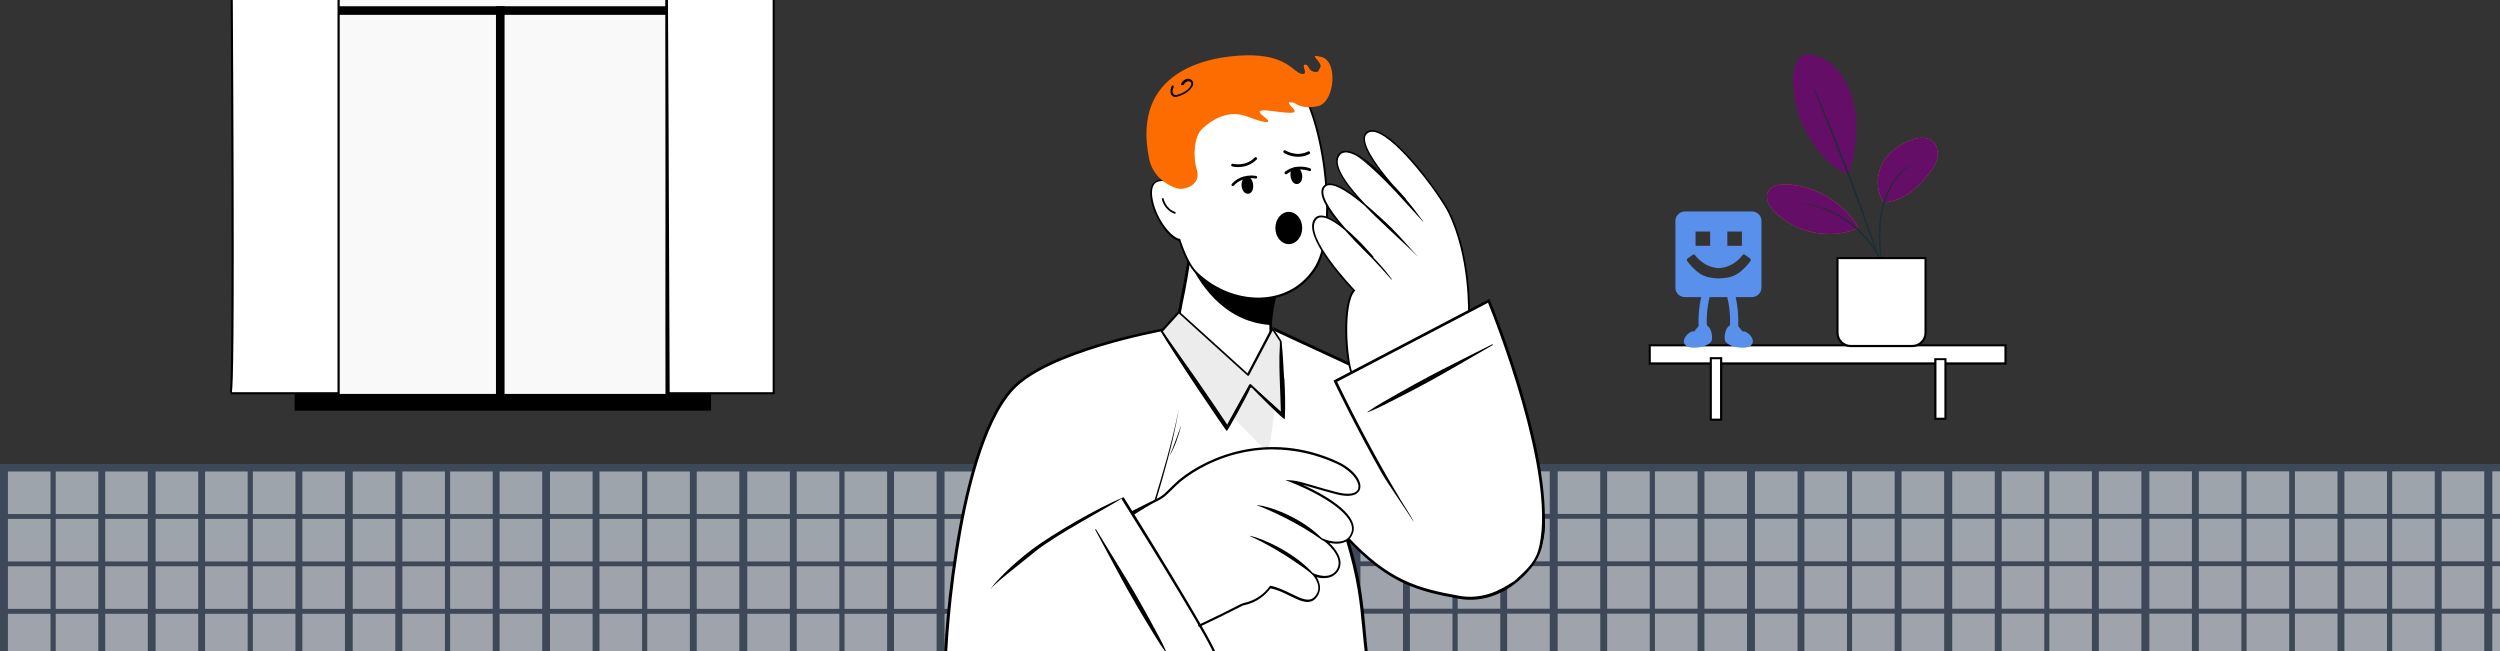 <svg xmlns="http://www.w3.org/2000/svg" xmlns:xlink="http://www.w3.org/1999/xlink" id="Capa_1" viewBox="0 0 1920 500"><rect x="0" y="0" width="1920" height="500" fill="#333333" stroke="none"/><defs><style> .st0 { fill: #ff9581; } .st1 { fill: #640e68; } .st2 { fill: #fff; } .st3 { fill: #fd6c00; } .st4 { fill: #1a2e35; } .st5 { fill: none; } .st6 { fill: #f9f9f9; } .st7 { fill-opacity: 0; } .st8 { fill: #e6505b; } .st9 { fill: url(#Degradado_sin_nombre); } .st10 { fill: #ececec; } .st11 { fill: #5890eb; } .st12 { opacity: .5; } </style><linearGradient id="Degradado_sin_nombre" data-name="Degradado sin nombre" x1="952.2" y1="-674" x2="952.2" y2="964.6" gradientTransform="translate(0 502) scale(1 -1)" gradientUnits="userSpaceOnUse"><stop offset=".3" stop-color="#b3cbf6"></stop><stop offset=".3" stop-color="#b2caf5"></stop><stop offset=".3" stop-color="#a0bff3" stop-opacity=".8"></stop><stop offset=".3" stop-color="#90b6f1" stop-opacity=".6"></stop><stop offset=".4" stop-color="#82adef" stop-opacity=".5"></stop><stop offset=".4" stop-color="#76a6ee" stop-opacity=".4"></stop><stop offset=".4" stop-color="#6b9fec" stop-opacity=".2"></stop><stop offset=".5" stop-color="#639aeb" stop-opacity=".2"></stop><stop offset=".5" stop-color="#5c96ea" stop-opacity="0"></stop><stop offset=".6" stop-color="#5894ea" stop-opacity="0"></stop><stop offset=".7" stop-color="#5592ea" stop-opacity="0"></stop><stop offset=".9" stop-color="#5592ea" stop-opacity="0"></stop></linearGradient></defs><rect class="st9" x="-15.6" y="-17.3" width="1935.6" height="533.7"></rect><rect class="st5" x="161.9" y="-18" width="1590.8" height="535"></rect><g><g class="st12"><rect class="st2" x="6.1" y="471.4" width="32.7" height="32.7"></rect><rect class="st2" x="6.1" y="434.9" width="32.7" height="32.7"></rect><rect class="st2" x="6.1" y="398.5" width="32.7" height="32.7"></rect><rect class="st2" x="6.1" y="362.1" width="32.7" height="32.7"></rect><rect class="st2" x="42.8" y="471.4" width="32.7" height="32.7"></rect><rect class="st2" x="42.8" y="434.9" width="32.7" height="32.7"></rect><rect class="st2" x="42.8" y="398.5" width="32.7" height="32.7"></rect><rect class="st2" x="42.8" y="362.1" width="32.7" height="32.7"></rect><rect class="st2" x="80.8" y="471.4" width="32.7" height="32.7"></rect><rect class="st2" x="80.8" y="434.9" width="32.7" height="32.7"></rect><rect class="st2" x="80.8" y="398.5" width="32.7" height="32.7"></rect><rect class="st2" x="80.8" y="362.1" width="32.7" height="32.7"></rect><rect class="st2" x="119.5" y="471.4" width="32.7" height="32.7"></rect><rect class="st2" x="119.5" y="434.9" width="32.7" height="32.7"></rect><rect class="st2" x="119.5" y="398.5" width="32.7" height="32.7"></rect><rect class="st2" x="119.5" y="362.1" width="32.7" height="32.7"></rect><rect class="st2" x="157.5" y="471.4" width="32.7" height="32.7"></rect><rect class="st2" x="157.5" y="434.9" width="32.7" height="32.7"></rect><rect class="st2" x="157.5" y="398.5" width="32.7" height="32.7"></rect><rect class="st2" x="157.5" y="362.1" width="32.7" height="32.7"></rect><rect class="st2" x="194.2" y="471.4" width="32.7" height="32.7"></rect><rect class="st2" x="194.2" y="434.9" width="32.7" height="32.7"></rect><rect class="st2" x="194.2" y="398.5" width="32.7" height="32.7"></rect><rect class="st2" x="194.2" y="362.1" width="32.7" height="32.7"></rect><rect class="st2" x="232.2" y="471.4" width="32.7" height="32.7"></rect><rect class="st2" x="232.2" y="434.9" width="32.7" height="32.7"></rect><rect class="st2" x="232.2" y="398.5" width="32.7" height="32.7"></rect><rect class="st2" x="232.2" y="362.1" width="32.7" height="32.7"></rect><rect class="st2" x="270.9" y="471.4" width="32.7" height="32.7"></rect><rect class="st2" x="270.9" y="434.9" width="32.7" height="32.7"></rect><rect class="st2" x="270.9" y="398.5" width="32.7" height="32.7"></rect><rect class="st2" x="270.9" y="362.1" width="32.7" height="32.7"></rect><rect class="st2" x="309" y="471.4" width="32.7" height="32.7"></rect><rect class="st2" x="309" y="434.9" width="32.7" height="32.7"></rect><rect class="st2" x="309" y="398.5" width="32.7" height="32.7"></rect><rect class="st2" x="309" y="362.1" width="32.7" height="32.7"></rect><rect class="st2" x="345.7" y="471.4" width="32.7" height="32.7"></rect><rect class="st2" x="345.7" y="434.9" width="32.7" height="32.7"></rect><rect class="st2" x="345.7" y="398.5" width="32.7" height="32.7"></rect><rect class="st2" x="345.7" y="362.1" width="32.7" height="32.7"></rect><rect class="st2" x="383.7" y="471.4" width="32.7" height="32.7"></rect><rect class="st2" x="383.7" y="434.9" width="32.7" height="32.7"></rect><rect class="st2" x="383.7" y="398.5" width="32.7" height="32.7"></rect><rect class="st2" x="383.7" y="362.1" width="32.7" height="32.7"></rect><rect class="st2" x="422.4" y="471.4" width="32.7" height="32.7"></rect><rect class="st2" x="422.4" y="434.9" width="32.7" height="32.7"></rect><rect class="st2" x="422.4" y="398.5" width="32.7" height="32.7"></rect><rect class="st2" x="422.4" y="362.1" width="32.7" height="32.7"></rect><rect class="st2" x="460.4" y="471.4" width="32.7" height="32.7"></rect><rect class="st2" x="460.4" y="434.9" width="32.7" height="32.7"></rect><rect class="st2" x="460.4" y="398.5" width="32.7" height="32.7"></rect><rect class="st2" x="460.4" y="362.1" width="32.7" height="32.7"></rect><rect class="st2" x="497.1" y="471.4" width="32.7" height="32.7"></rect><rect class="st2" x="497.1" y="434.9" width="32.7" height="32.7"></rect><rect class="st2" x="497.1" y="398.5" width="32.7" height="32.7"></rect><rect class="st2" x="497.1" y="362.1" width="32.7" height="32.7"></rect><rect class="st2" x="535.1" y="471.4" width="32.7" height="32.7"></rect><rect class="st2" x="535.1" y="434.9" width="32.7" height="32.7"></rect><rect class="st2" x="535.1" y="398.5" width="32.7" height="32.7"></rect><rect class="st2" x="535.1" y="362.1" width="32.7" height="32.7"></rect><rect class="st2" x="573.9" y="471.4" width="32.7" height="32.7"></rect><rect class="st2" x="573.9" y="434.9" width="32.7" height="32.7"></rect><rect class="st2" x="573.9" y="398.5" width="32.7" height="32.7"></rect><rect class="st2" x="573.9" y="362.1" width="32.7" height="32.7"></rect><rect class="st2" x="611.9" y="471.4" width="32.7" height="32.7"></rect><rect class="st2" x="611.9" y="434.9" width="32.7" height="32.7"></rect><rect class="st2" x="611.9" y="398.5" width="32.7" height="32.7"></rect><rect class="st2" x="611.9" y="362.1" width="32.7" height="32.7"></rect><rect class="st2" x="648.6" y="471.4" width="32.7" height="32.7"></rect><rect class="st2" x="648.6" y="434.9" width="32.7" height="32.7"></rect><rect class="st2" x="648.6" y="398.5" width="32.7" height="32.7"></rect><rect class="st2" x="648.6" y="362.1" width="32.7" height="32.7"></rect><rect class="st2" x="686.6" y="471.4" width="32.7" height="32.7"></rect><rect class="st2" x="686.6" y="434.9" width="32.7" height="32.7"></rect><rect class="st2" x="686.6" y="398.5" width="32.7" height="32.7"></rect><rect class="st2" x="686.6" y="362.1" width="32.7" height="32.7"></rect><rect class="st2" x="725.4" y="471.4" width="32.7" height="32.7"></rect><rect class="st2" x="725.4" y="434.9" width="32.7" height="32.7"></rect><rect class="st2" x="725.4" y="398.5" width="32.7" height="32.7"></rect><rect class="st2" x="725.4" y="362.1" width="32.7" height="32.7"></rect><rect class="st2" x="763.4" y="471.4" width="32.7" height="32.7"></rect><rect class="st2" x="763.4" y="434.9" width="32.7" height="32.7"></rect><rect class="st2" x="763.4" y="398.5" width="32.7" height="32.7"></rect><rect class="st2" x="763.4" y="362.1" width="32.7" height="32.7"></rect><rect class="st2" x="800.1" y="471.4" width="32.7" height="32.7"></rect><rect class="st2" x="800.1" y="434.9" width="32.7" height="32.7"></rect><rect class="st2" x="800.1" y="398.5" width="32.7" height="32.7"></rect><rect class="st2" x="800.1" y="362.1" width="32.7" height="32.7"></rect><rect class="st2" x="838.1" y="471.4" width="32.7" height="32.7"></rect><rect class="st2" x="838.1" y="434.9" width="32.7" height="32.7"></rect><rect class="st2" x="838.1" y="398.5" width="32.7" height="32.7"></rect><rect class="st2" x="838.1" y="362.1" width="32.7" height="32.7"></rect></g><g class="st12"><rect class="st2" x="1044.8" y="471.3" width="32.7" height="32.7"></rect><rect class="st2" x="1044.8" y="434.8" width="32.7" height="32.7"></rect><rect class="st2" x="1044.8" y="398.4" width="32.7" height="32.7"></rect><rect class="st2" x="1044.8" y="362" width="32.7" height="32.7"></rect><rect class="st2" x="1082.8" y="471.3" width="32.7" height="32.7"></rect><rect class="st2" x="1082.8" y="434.8" width="32.7" height="32.7"></rect><rect class="st2" x="1082.8" y="398.4" width="32.7" height="32.7"></rect><rect class="st2" x="1082.8" y="362" width="32.7" height="32.7"></rect><rect class="st2" x="1119.5" y="471.3" width="32.7" height="32.7"></rect><rect class="st2" x="1119.5" y="434.8" width="32.7" height="32.7"></rect><rect class="st2" x="1119.5" y="398.4" width="32.7" height="32.7"></rect><rect class="st2" x="1119.5" y="362" width="32.7" height="32.7"></rect><rect class="st2" x="1157.5" y="471.3" width="32.7" height="32.7"></rect><rect class="st2" x="1157.5" y="434.8" width="32.7" height="32.7"></rect><rect class="st2" x="1157.5" y="398.4" width="32.7" height="32.7"></rect><rect class="st2" x="1157.5" y="362" width="32.7" height="32.7"></rect><rect class="st2" x="1196.3" y="471.3" width="32.7" height="32.7"></rect><rect class="st2" x="1196.3" y="434.8" width="32.7" height="32.7"></rect><rect class="st2" x="1196.3" y="398.4" width="32.7" height="32.7"></rect><rect class="st2" x="1196.3" y="362" width="32.7" height="32.7"></rect><rect class="st2" x="1234.3" y="471.3" width="32.7" height="32.7"></rect><rect class="st2" x="1234.3" y="434.8" width="32.7" height="32.7"></rect><rect class="st2" x="1234.3" y="398.4" width="32.7" height="32.7"></rect><rect class="st2" x="1234.3" y="362" width="32.7" height="32.7"></rect><rect class="st2" x="1271" y="471.3" width="32.7" height="32.7"></rect><rect class="st2" x="1271" y="434.8" width="32.7" height="32.7"></rect><rect class="st2" x="1271" y="398.4" width="32.7" height="32.7"></rect><rect class="st2" x="1271" y="362" width="32.7" height="32.7"></rect><rect class="st2" x="1309" y="471.3" width="32.7" height="32.7"></rect><rect class="st2" x="1309" y="434.8" width="32.7" height="32.7"></rect><rect class="st2" x="1309" y="398.4" width="32.7" height="32.7"></rect><rect class="st2" x="1309" y="362" width="32.7" height="32.7"></rect><rect class="st2" x="1347.8" y="471.3" width="32.7" height="32.7"></rect><rect class="st2" x="1347.8" y="434.8" width="32.7" height="32.7"></rect><rect class="st2" x="1347.8" y="398.4" width="32.7" height="32.7"></rect><rect class="st2" x="1347.8" y="362" width="32.7" height="32.7"></rect><rect class="st2" x="1385.8" y="471.3" width="32.7" height="32.7"></rect><rect class="st2" x="1385.8" y="434.8" width="32.7" height="32.7"></rect><rect class="st2" x="1385.8" y="398.4" width="32.7" height="32.7"></rect><rect class="st2" x="1385.8" y="362" width="32.7" height="32.7"></rect><rect class="st2" x="1422.4" y="471.3" width="32.7" height="32.7"></rect><rect class="st2" x="1422.4" y="434.8" width="32.7" height="32.7"></rect><rect class="st2" x="1422.4" y="398.4" width="32.7" height="32.7"></rect><rect class="st2" x="1422.4" y="362" width="32.7" height="32.7"></rect><rect class="st2" x="1460.4" y="471.3" width="32.7" height="32.7"></rect><rect class="st2" x="1460.4" y="434.8" width="32.7" height="32.7"></rect><rect class="st2" x="1460.4" y="398.4" width="32.7" height="32.7"></rect><rect class="st2" x="1460.4" y="362" width="32.7" height="32.7"></rect><rect class="st2" x="1499.3" y="471.3" width="32.7" height="32.7"></rect><rect class="st2" x="1499.3" y="434.8" width="32.7" height="32.7"></rect><rect class="st2" x="1499.3" y="398.4" width="32.7" height="32.7"></rect><rect class="st2" x="1499.3" y="362" width="32.7" height="32.7"></rect><rect class="st2" x="1537.3" y="471.3" width="32.7" height="32.7"></rect><rect class="st2" x="1537.3" y="434.8" width="32.7" height="32.7"></rect><rect class="st2" x="1537.3" y="398.4" width="32.7" height="32.7"></rect><rect class="st2" x="1537.3" y="362" width="32.7" height="32.7"></rect><rect class="st2" x="1573.9" y="471.3" width="32.7" height="32.7"></rect><rect class="st2" x="1573.9" y="434.8" width="32.7" height="32.7"></rect><rect class="st2" x="1573.9" y="398.4" width="32.7" height="32.7"></rect><rect class="st2" x="1573.9" y="362" width="32.7" height="32.7"></rect><rect class="st2" x="1611.9" y="471.3" width="32.7" height="32.7"></rect><rect class="st2" x="1611.9" y="434.8" width="32.7" height="32.7"></rect><rect class="st2" x="1611.9" y="398.4" width="32.7" height="32.7"></rect><rect class="st2" x="1611.9" y="362" width="32.7" height="32.7"></rect><rect class="st2" x="1650.7" y="471.3" width="32.7" height="32.7"></rect><rect class="st2" x="1650.7" y="434.8" width="32.7" height="32.7"></rect><rect class="st2" x="1650.7" y="398.4" width="32.7" height="32.7"></rect><rect class="st2" x="1650.7" y="362" width="32.7" height="32.7"></rect><rect class="st2" x="1688.7" y="471.3" width="32.7" height="32.7"></rect><rect class="st2" x="1688.7" y="434.8" width="32.7" height="32.7"></rect><rect class="st2" x="1688.7" y="398.4" width="32.7" height="32.7"></rect><rect class="st2" x="1688.7" y="362" width="32.7" height="32.7"></rect><rect class="st2" x="1725.4" y="471.3" width="32.7" height="32.7"></rect><rect class="st2" x="1725.4" y="434.8" width="32.7" height="32.7"></rect><rect class="st2" x="1725.4" y="398.4" width="32.7" height="32.7"></rect><rect class="st2" x="1725.4" y="362" width="32.7" height="32.7"></rect></g><g class="st12"><rect class="st2" x="1762.5" y="471.3" width="32.7" height="32.7"></rect><rect class="st2" x="1762.5" y="434.8" width="32.7" height="32.7"></rect><rect class="st2" x="1762.5" y="398.4" width="32.7" height="32.7"></rect><rect class="st2" x="1762.5" y="362" width="32.7" height="32.7"></rect><rect class="st2" x="1800.5" y="471.3" width="32.7" height="32.7"></rect><rect class="st2" x="1800.5" y="434.8" width="32.7" height="32.7"></rect><rect class="st2" x="1800.5" y="398.4" width="32.7" height="32.7"></rect><rect class="st2" x="1800.5" y="362" width="32.7" height="32.7"></rect><rect class="st2" x="1837.2" y="471.3" width="32.7" height="32.7"></rect><rect class="st2" x="1837.2" y="434.8" width="32.7" height="32.7"></rect><rect class="st2" x="1837.2" y="398.4" width="32.7" height="32.7"></rect><rect class="st2" x="1837.2" y="362" width="32.7" height="32.7"></rect><rect class="st2" x="1875.2" y="471.3" width="32.7" height="32.7"></rect><rect class="st2" x="1875.2" y="434.8" width="32.7" height="32.7"></rect><rect class="st2" x="1875.2" y="398.4" width="32.7" height="32.7"></rect><rect class="st2" x="1875.2" y="362" width="32.7" height="32.7"></rect><rect class="st2" x="1914.1" y="471.3" width="32.7" height="32.7"></rect><rect class="st2" x="1914.1" y="434.8" width="32.7" height="32.7"></rect><rect class="st2" x="1914.1" y="398.4" width="32.7" height="32.7"></rect><rect class="st2" x="1914.1" y="362" width="32.7" height="32.7"></rect><rect class="st2" x="1952.1" y="471.3" width="32.7" height="32.7"></rect><rect class="st2" x="1952.1" y="434.8" width="32.7" height="32.7"></rect><rect class="st2" x="1952.1" y="398.4" width="32.7" height="32.7"></rect><rect class="st2" x="1952.1" y="362" width="32.7" height="32.7"></rect><rect class="st2" x="1988.7" y="471.3" width="32.7" height="32.7"></rect><rect class="st2" x="1988.7" y="434.8" width="32.7" height="32.7"></rect><rect class="st2" x="1988.7" y="398.4" width="32.7" height="32.7"></rect><rect class="st2" x="1988.7" y="362" width="32.7" height="32.7"></rect><rect class="st2" x="2026.7" y="471.3" width="32.7" height="32.7"></rect><rect class="st2" x="2026.7" y="434.8" width="32.7" height="32.7"></rect><rect class="st2" x="2026.7" y="398.4" width="32.7" height="32.7"></rect><rect class="st2" x="2026.7" y="362" width="32.7" height="32.7"></rect><rect class="st2" x="2065.5" y="471.3" width="32.7" height="32.7"></rect><rect class="st2" x="2065.5" y="434.8" width="32.7" height="32.7"></rect><rect class="st2" x="2065.5" y="398.4" width="32.7" height="32.7"></rect><rect class="st2" x="2065.5" y="362" width="32.7" height="32.7"></rect><rect class="st2" x="2103.5" y="471.3" width="32.7" height="32.7"></rect><rect class="st2" x="2103.5" y="434.8" width="32.7" height="32.7"></rect><rect class="st2" x="2103.5" y="398.4" width="32.7" height="32.7"></rect><rect class="st2" x="2103.5" y="362" width="32.7" height="32.7"></rect><rect class="st2" x="2140.2" y="471.3" width="32.7" height="32.7"></rect><rect class="st2" x="2140.2" y="434.8" width="32.7" height="32.7"></rect><rect class="st2" x="2140.2" y="398.4" width="32.7" height="32.7"></rect><rect class="st2" x="2140.2" y="362" width="32.7" height="32.7"></rect><rect class="st2" x="2178.2" y="471.3" width="32.7" height="32.7"></rect><rect class="st2" x="2178.2" y="434.8" width="32.7" height="32.7"></rect><rect class="st2" x="2178.2" y="398.4" width="32.7" height="32.7"></rect><rect class="st2" x="2178.2" y="362" width="32.7" height="32.7"></rect><rect class="st2" x="2217" y="471.3" width="32.7" height="32.7"></rect><rect class="st2" x="2217" y="434.8" width="32.7" height="32.7"></rect><rect class="st2" x="2217" y="398.4" width="32.7" height="32.7"></rect><rect class="st2" x="2217" y="362" width="32.7" height="32.7"></rect><rect class="st2" x="2255" y="471.3" width="32.7" height="32.7"></rect><rect class="st2" x="2255" y="434.8" width="32.7" height="32.7"></rect><rect class="st2" x="2255" y="398.4" width="32.7" height="32.7"></rect><rect class="st2" x="2255" y="362" width="32.7" height="32.7"></rect><rect class="st2" x="2291.7" y="471.3" width="32.7" height="32.7"></rect><rect class="st2" x="2291.7" y="434.8" width="32.7" height="32.7"></rect><rect class="st2" x="2291.7" y="398.4" width="32.7" height="32.7"></rect><rect class="st2" x="2291.7" y="362" width="32.7" height="32.7"></rect><rect class="st2" x="2329.7" y="471.3" width="32.7" height="32.7"></rect><rect class="st2" x="2329.7" y="434.8" width="32.7" height="32.7"></rect><rect class="st2" x="2329.7" y="398.4" width="32.7" height="32.7"></rect><rect class="st2" x="2329.7" y="362" width="32.7" height="32.7"></rect><rect class="st2" x="2368.4" y="471.3" width="32.7" height="32.7"></rect><rect class="st2" x="2368.4" y="434.8" width="32.7" height="32.7"></rect><rect class="st2" x="2368.4" y="398.4" width="32.7" height="32.7"></rect><rect class="st2" x="2368.4" y="362" width="32.7" height="32.7"></rect><rect class="st2" x="2406.4" y="471.3" width="32.7" height="32.7"></rect><rect class="st2" x="2406.4" y="434.8" width="32.7" height="32.7"></rect><rect class="st2" x="2406.4" y="398.4" width="32.7" height="32.7"></rect><rect class="st2" x="2406.4" y="362" width="32.7" height="32.7"></rect><rect class="st2" x="2443.1" y="471.3" width="32.7" height="32.7"></rect><rect class="st2" x="2443.1" y="434.8" width="32.7" height="32.7"></rect><rect class="st2" x="2443.1" y="398.4" width="32.7" height="32.7"></rect><rect class="st2" x="2443.1" y="362" width="32.7" height="32.7"></rect></g><g><g><rect x="226.3" y="-125.6" width="319.8" height="441"></rect><g><rect class="st6" x="240" y="-114.6" width="288.5" height="416.7"></rect><path class="st6" d="M528.9,302.5H239.5V-115h289.3v417.5ZM240.4,301.7h287.7V-114.2H240.4v415.9Z"></path></g><rect x="238.6" y="4.8" width="295.1" height="6.6"></rect><rect x="380.9" y="4.8" width="6.6" height="299.1"></rect><g><path class="st2" d="M177-139s3.9,441,0,441,82.9,0,82.9,0V-139h-83.1,0Z"></path><path d="M260.9,302.8h-83.9v-1.6c-.3,0-.5.2-.6.4,2.7-6.8,1-291.1-.2-440.6v-.8h84.7v442.6ZM178.2,301.2h81V-138.2h-81.4c0,10.3,1,114.7,1.4,218.3.8,184.3-.2,215.4-1.1,221h0Z"></path></g><g><path class="st2" d="M511.1-139s3.9,441,0,441,82.9,0,82.9,0V-139h-83.1,0Z"></path><path d="M595,302.8h-83.9v-1.6c-.3,0,.5-290.8-.8-440.2v-.8h84.7v442.6ZM514.3,301.2h79.1V-138.2h-81.4c0,10.3,1,114.7,1.4,218.3.8,184.3.9,215.3.9,221Z"></path></g></g><g><g><rect class="st2" x="1267" y="265.2" width="273.2" height="14"></rect><path d="M1541.1,280h-274.9v-15.6h274.9v15.6ZM1267.8,278.3h271.6v-12.3h-271.6v12.3Z"></path></g><g><rect class="st2" x="1486.4" y="275.9" width="7.7" height="45.8"></rect><path d="M1494.9,322.5h-9.4v-47.4h9.4v47.4ZM1487.2,320.8h6.1v-44.2h-6.1v44.2Z"></path></g><g><rect class="st2" x="1313.9" y="275.2" width="8" height="47.2"></rect><path d="M1322.7,323.1h-9.6v-48.8h9.6v48.8ZM1314.7,321.5h6.3v-45.6h-6.3v45.6Z"></path></g></g><g><g><path class="st1" d="M1387.4,41.5c9.3.4,18,5.5,24,12.6,6.1,7.1,9.8,15.8,12.1,24.9,4.5,17.4,1.5,37.8-3.6,55.1-18.7-6.9-30.1-27-35.3-37.6-8.1-16.7-12.7-51.9,2.9-54.9"></path><path class="st8" d="M1446.7,155.4c-5.8-8.5-5.9-20.4-1.1-29.6,4.8-9.2,13.9-15.8,23.8-18.8,4.6-1.4,9.9-1.9,13.9.8,3.7,2.5,5.3,7.4,4.8,11.9-.5,4.4-2.8,8.5-5.5,12.1-9.3,12.3-20.4,22.5-35.8,23.6"></path><path class="st1" d="M1446.7,155.4c-5.8-8.5-5.9-20.4-1.1-29.6,4.8-9.2,13.9-15.8,23.8-18.8,4.6-1.4,9.9-1.9,13.9.8,3.7,2.5,5.3,7.4,4.8,11.9-.5,4.4-2.8,8.5-5.5,12.1-9.3,12.3-20.4,22.5-35.8,23.6"></path><path class="st8" d="M1426.7,173.8c-11.5-18.6-32.4-31-54.3-32.2-5.6-.3-12.2.8-14.6,5.8-2.4,5.1,1.1,10.9,4.9,14.9,16.1,16.7,42.8,22.2,64.2,13"></path><path class="st1" d="M1426.7,173.8c-11.5-18.6-32.4-31-54.3-32.2-5.6-.3-12.2.8-14.6,5.8-2.4,5.1,1.1,10.9,4.9,14.9,16.1,16.7,42.8,22.2,64.2,13"></path><path class="st4" d="M1446.8,215.1s-.3-1.3-.7-3.7-1-5.8-1.6-10.2c-1.1-8.5-2.5-20.6-.7-33.8,1.7-13.2,7.1-24.5,12.6-31.3,2.7-3.4,5.3-5.8,7.3-7.3.9-.8,1.7-1.2,2.3-1.6.6-.3.8-.5.8-.5.2.2-4.5,3-9.8,9.9-5.3,6.7-10.3,17.9-12.1,30.9-1.6,13-.5,25,.4,33.6.5,4.1.9,7.6,1.1,10.2.2,2.4.4,3.8.3,3.8h0Z"></path><path class="st4" d="M1393.2,68.1s.3.5.7,1.4c.5,1.1,1.1,2.5,1.9,4.2,1.6,3.7,3.9,8.9,6.6,15.6,5.6,13.2,13,31.5,20.7,52,7.7,20.4,14.3,39.1,18.9,52.7,2.3,6.8,4.1,12.3,5.3,16.1.6,1.8,1,3.3,1.4,4.4.3,1,.4,1.6.4,1.6,0,0-.2-.5-.7-1.5-.4-1.1-.9-2.5-1.6-4.3-1.4-3.9-3.3-9.4-5.7-16-4.8-13.5-11.5-32.1-19.2-52.5-7.7-20.4-15-38.8-20.4-52.1-2.6-6.6-4.8-11.9-6.3-15.8-.7-1.8-1.2-3.2-1.7-4.3-.4-1-.6-1.5-.5-1.6v.2Z"></path><path class="st4" d="M1381.3,156s1.3,0,3.6.2c1.1,0,2.5.2,4.2.6s3.5.6,5.5,1.2c1,.2,2.1.6,3.1.9,1.1.3,2.2.7,3.4,1.1,2.3.7,4.7,1.9,7.2,3,4.9,2.5,10.1,5.7,15.1,9.6,4.9,4,9.1,8.5,12.5,12.8,1.6,2.2,3.2,4.3,4.4,6.4.7,1.1,1.3,2.1,1.8,3s1,2,1.5,2.9c1,1.8,1.6,3.6,2.3,5.1.7,1.5,1.1,2.9,1.4,3.9.7,2.2,1,3.4.9,3.4-.2,0-1.6-4.9-5.4-12.2-.5-.9-1-1.9-1.6-2.9-.6-1-1.2-2-1.9-3-1.2-2.1-2.9-4.1-4.5-6.2-3.4-4.2-7.6-8.5-12.4-12.6-4.9-3.9-10-7.1-14.8-9.6-2.5-1.1-4.8-2.3-7.1-3.1-1.1-.4-2.2-.9-3.3-1.2s-2.1-.7-3.1-.9c-8-2.2-13-2.5-13-2.8l.2.2Z"></path></g><g><path class="st2" d="M1411.2,198.2h67.5v57.5c0,5.6-4.5,10.1-10.1,10.1h-47.4c-5.6,0-10.1-4.5-10.1-10.1v-57.5h0Z"></path><path d="M1468.7,266.6h-47.4c-6,0-10.9-4.9-10.9-10.9v-58.3h69.2v58.3c0,6-4.9,10.9-10.9,10.9ZM1412,199v56.6c0,5.1,4.2,9.3,9.3,9.3h47.4c5.1,0,9.3-4.2,9.3-9.3v-56.6h-65.9Z"></path></g></g><g><path class="st11" d="M1352.8,221v-51.4c0-4-3.3-7.2-7.4-7.2h-51.3c-4,0-7.4,3.3-7.4,7.2v51.4c0,4,3.3,7.2,7.4,7.2h51.3c4,0,7.4-3.3,7.4-7.2ZM1302.2,188.8v-11h11.2v11h-11.2ZM1326.6,188.8v-11h11.2v11h-11.2ZM1318.8,213.8c-2.9-.2-8.2-.7-12.2-3-5.8-3.4-10.5-9.9-10.5-9.9,0,0-1.4-1.4,0-2.4.4-.3,3.9-2.8,3.9-2.8,0,0,.8-.7,1.8.2,0,0,6.3,9.4,18,10h.5c11.7-.7,18-10,18-10,.9-1,1.8-.2,1.8-.2,0,0,3.4,2.5,3.9,2.8,1.4,1,0,2.4,0,2.4,0,0-4.7,6.6-10.5,9.9-5.8,3.4-14.4,3-14.4,3h0Z"></path><path class="st11" d="M1334.6,250.3c.7.4,3.7,4.3,3.7,4.3,3.6-1.1,11.5,7.1,6,11-4.6,3.3-17.7.6-19.4-3.9-1.6-4.3,1.6-16.3,9.6-11.3h0Z"></path><path class="st11" d="M1334.8,252.5l-6.3-.4c.7-9.3-.3-18.5-2.9-27.3l6.1-1.7c2.8,9.6,3.8,19.6,3.1,29.5h0Z"></path><g><path class="st11" d="M1304.8,250.3c-.7.4-3.7,4.3-3.7,4.3-3.6-1.1-11.5,7.1-6,11,4.6,3.3,17.7.6,19.4-3.9,1.6-4.3-1.6-16.3-9.6-11.3h0Z"></path><path class="st11" d="M1304.7,252.5l6.3-.4c-.7-9.3.3-18.5,2.9-27.3l-6.1-1.7c-2.8,9.6-3.8,19.6-3.1,29.5h0Z"></path></g></g><g><g><g><g><path class="st0" d="M980.6,253.7c46.4,22.2,179.9,95.9,194.6,148.6,12,42.8-30,62.2-61.9,47.6-43.3-19.9-107-83.7-149.6-144.6-23.6-33.7-28.6-73.1,16.9-51.5h0Z"></path><path class="st2" d="M1031.5,330.1c-1.6,3.5-3,7.2-3.4,11.2,2.7-3,4.6-6.4,6.2-9.9,1.6-3.5,3-7.1,3.4-11.2-2.7,3-4.5,6.4-6.2,9.9ZM1113.1,421.8c-1.6,3.5-3,7.2-3.5,11.2,2.7-3,4.6-6.4,6.2-9.9,1.6-3.5,2.9-7.1,3.4-11.2-2.7,3-4.6,6.4-6.2,9.9h0ZM1142.3,365.3c-3.5-1.6-7.2-3-11.2-3.4,3,2.7,6.4,4.6,9.9,6.2,3.5,1.6,7.2,3,11.2,3.5-3-2.7-6.4-4.6-9.9-6.2h0ZM947.7,253.5c-.3.6-.6,1.2-.7,1.9,1.5.4,3,.7,4.5,1-1.1-1.1-2.5-2-3.7-2.8h0ZM989.3,288.8c-1.4-3.6-3-7.1-5.5-10.4.2,4,1.3,7.8,2.6,11.5,1.4,3.6,3,7.1,5.5,10.4-.2-4-1.3-7.8-2.6-11.5ZM1072.7,374.7c-3.6,1.4-7.1,3-10.4,5.5,4-.2,7.8-1.3,11.5-2.6,3.6-1.4,7.1-3,10.4-5.5-4,.2-7.8,1.3-11.5,2.6ZM1168.7,422.7c2.9-.2,5.6-.7,8.2-1.6,0-1,.2-2.1.2-3.1-3,1.2-5.8,2.6-8.5,4.7Z"></path><path class="st7" d="M1162.9,446c-13,9.8-32.7,11.6-49.6,3.9-43.3-19.9-107-83.7-149.6-144.7-11.8-16.9-19-35.2-17.4-46.5l216.7,187.4h0Z"></path></g><path class="st2" d="M946.1,323.8c-3.6,1.4-7.1,3-10.4,5.5,4-.2,7.8-1.3,11.5-2.6,3.6-1.4,7.1-3,10.4-5.5-4,.2-7.8,1.3-11.5,2.6ZM898.4,461.7c-3.6,1.4-7.1,3-10.4,5.5,4-.2,7.8-1.3,11.5-2.6,3.6-1.4,7.1-3,10.4-5.5-4,.2-7.8,1.3-11.5,2.6ZM823.2,375.4c-.2.4-.4.9-.6,1.3.7-.4,1.4-.9,2.1-1.4-.5,0-1,0-1.5,0ZM901.2,551.6c-3.6,1.4-7.1,3-10.4,5.5,4.1-.2,7.8-1.3,11.5-2.6,3.6-1.4,7.1-3,10.4-5.5-4,.2-7.8,1.3-11.5,2.6ZM1026.4,494.4c-3.6,1.4-7.1,3-10.4,5.5,4-.2,7.8-1.3,11.5-2.6,3.6-1.4,7.1-3,10.4-5.5-4,.2-7.8,1.3-11.5,2.6ZM824.1,565.1c-1.4-3.6-3-7.1-5.5-10.4.2,4,1.3,7.8,2.6,11.5.7,1.9,1.6,3.8,2.5,5.7h2.3c-.5-2.4-1.1-4.5-2-6.6h0ZM808.4,465.4c-1.4-3.6-3-7.1-5.5-10.3.2,4,1.3,7.8,2.6,11.4,1.4,3.6,3,7.1,5.5,10.4-.2-4-1.3-7.8-2.6-11.5h0ZM989.3,288.8c-1.4-3.6-3-7.1-5.5-10.4.2,4,1.3,7.8,2.6,11.5,1.4,3.6,3,7.1,5.5,10.4-.2-4-1.3-7.8-2.6-11.5ZM935.7,406.1c-1.4-3.6-3-7.1-5.5-10.4.2,4,1.3,7.8,2.6,11.5,1.4,3.6,3,7.1,5.5,10.4-.2-4-1.3-7.8-2.6-11.5ZM996.2,536.9c-1.4-3.6-3-7.1-5.5-10.4.2,4,1.3,7.8,2.6,11.5,1.4,3.6,3,7.1,5.5,10.4-.2-4-1.3-7.8-2.6-11.5ZM895.1,283.8c-1.4-3.6-3-7.1-5.5-10.4.2,4,1.3,7.8,2.6,11.5,1.4,3.6,3,7.1,5.5,10.4-.2-4-1.3-7.8-2.6-11.5ZM856.5,416.2c-3.5-1.6-7.2-3-11.2-3.5,3,2.7,6.4,4.6,9.9,6.2,3.5,1.6,7.2,2.9,11.2,3.4-3-2.7-6.4-4.6-9.9-6.2h0ZM781.2,520.5c-2.1-.9-4.3-1.8-6.4-2.5-.2.7-.3,1.5-.5,2.1,1.8,1.1,3.7,2.1,5.7,3,3.5,1.6,7.2,3,11.2,3.4-3-2.6-6.4-4.6-9.9-6.2h0ZM949.1,503.3c-3.5-1.6-7.2-3-11.2-3.4,3,2.7,6.4,4.6,9.9,6.2,3.5,1.6,7.2,3,11.2,3.4-3-2.7-6.4-4.6-9.9-6.2h0ZM845.7,325.1c-.4.8-.8,1.6-1.2,2.5,2.6,1,5.3,1.9,8.2,2.2-2.1-2-4.5-3.4-7-4.8h0ZM941.5,250.1c-3.5-1.6-7.2-3-11.2-3.4,3,2.7,6.5,4.6,9.9,6.2,3.5,1.6,7.1,3,11.2,3.5-3-2.7-6.4-4.6-9.9-6.2h0ZM991.3,377.1c-3.5-1.6-7.2-3-11.2-3.4,3,2.7,6.5,4.6,9.9,6.2,3.5,1.6,7.1,3,11.2,3.5-3-2.7-6.4-4.6-9.9-6.2h0ZM978.3,451.6c-1.6,3.5-3,7.2-3.5,11.2,2.7-3,4.6-6.5,6.2-9.9,1.6-3.5,3-7.1,3.4-11.2-2.7,3-4.5,6.4-6.2,9.9h0ZM855.1,510.7c-1.6,3.5-3,7.2-3.4,11.2,2.7-3,4.6-6.5,6.2-9.9,1.6-3.5,3-7.2,3.4-11.2-2.7,3-4.6,6.4-6.2,9.9ZM888.6,355.5c-1.6,3.5-3,7.2-3.4,11.2,2.7-3,4.6-6.5,6.2-9.9,1.6-3.5,2.9-7.2,3.4-11.2-2.7,3-4.6,6.4-6.2,9.9h0Z"></path><g><path class="st0" d="M862.5,281.9c-71.6,92.1-149.7,219.9-126.5,252.8,25.9,36.7,115.8-47.2,118.5-53.4,3-7,37.1-94.1,52.4-175.6,16.8-89.4-26.8-46.6-44.5-23.8h0Z"></path><g><g><path class="st2" d="M1183.4,387c-14.7-52.6-156.4-111.2-202.8-133.3-5.5-2.6-10.3-4.3-14.4-5.3-1.6-1.6-3.1-2.9-4.6-3.9-20.5-13.3-69.4,9-69.4,9,0,0-87.9,15.7-115,45.5-44,48.3-52.9,209.9-51.1,219.4.2,1.2.3,2.5.6,3.5,1.1,4.6,2.9,7.8,4.8,10.3.4.6,3.8,4.5,4.3,5,11.6,11.2,34.1,7.2,34.1,7.8-.8,14.4-3.2,70.3-3.8,83.5,0,1.5,1.1,2.8,2.7,2.7l305.6-7c1.3,0,2.3-1.3,2-2.5-3.4-13-19.7-73.4-23.6-96.2-7.7-46.2-3.2-62.5-18.5-112.9,32.7,35,55.4,40.5,86.6,46.1,34.6,6.3,74.4-29,62.5-71.7h0Z"></path><path d="M768.6,632.3c-1,0-2-.4-2.6-1.1-.7-.7-1.1-1.7-1.1-2.7.5-11.1,2.9-66.2,3.7-82.4h-.7c-5.7.3-23.1,1.5-33-8.1-.6-.6-3.9-4.5-4.4-5.1-2.3-3-3.9-6.5-4.9-10.7-.2-.7-.2-1.4-.4-2.1,0-.5-.2-1-.2-1.5-.9-4.6.7-47.1,8.4-95.5,6.7-42.8,19.7-99.2,43-124.8,26.8-29.4,110.3-44.8,115.5-45.7,3.4-1.5,49.8-22.2,70.3-8.9,1.5,1,3,2.2,4.6,3.8,4.2,1,9,2.8,14.3,5.3,5.7,2.7,12.7,5.9,20.8,9.7,59.3,27.2,169.5,77.6,182.5,124.3,5.4,19.4.7,39.1-13,54.2-13.5,14.9-33,22.1-50.6,18.9-31.8-5.7-53.7-11.7-84.1-43.3,8.7,29.6,10.3,47.1,12.1,67.3,1.1,12.1,2.3,24.7,5.1,41.4,3.3,19.5,15.9,67.4,21.3,87.8.9,3.5,1.7,6.4,2.2,8.3.2.9,0,1.9-.5,2.6-.6.7-1.5,1.2-2.4,1.2l-305.6,7h-.2ZM769.4,543.9c.6,0,.8,0,1.1.3l.3.3v.5c-.8,14.5-3.3,72.1-3.8,83.5,0,.4.2.8.4,1.1.3.3.7.5,1.1.5l305.6-7c.3,0,.6-.2.7-.4.2-.2.2-.6.2-.8-.5-1.9-1.2-4.7-2.2-8.3-5.4-20.5-18.1-68.5-21.3-88.1-2.8-16.8-3.9-29.4-5.1-41.6-2-21-3.6-39.1-13.4-71.2l-1.3-4.3,3.1,3.4c31.7,33.9,53.6,40,86,45.8,17,3.1,35.6-3.9,48.7-18.2,13.2-14.4,17.8-33.5,12.6-52.1-12.8-45.7-122.5-95.9-181.4-122.9-8.1-3.8-15.2-7-20.8-9.7-5.3-2.5-10-4.3-14.1-5.3h-.3l-.2-.3c-1.5-1.6-3-2.8-4.4-3.8-8.1-5.3-22.5-5.4-41.4-.3-14.5,3.9-26.8,9.4-26.8,9.4h-.2c-.9.2-87.8,16-114.4,45.2-23,25.2-35.8,81.2-42.4,123.7-7.6,48.2-9.3,90.2-8.4,94.8,0,.6.2,1.1.2,1.6,0,.7.2,1.3.3,1.9,1,3.9,2.5,7.1,4.5,9.9.4.6,3.7,4.4,4.2,4.8,9.3,8.9,25.9,7.9,31.4,7.6h1.6Z"></path></g><path class="st2" d="M890.1,255.7c-.2.2.2-.2,0,0-.7.6-1.5.2-2.2.8-9.1,6.2-19,17.2-25.4,25.4-71.6,92.1-148,218.7-126.5,252.8"></path></g><g><path d="M854.6,481.3c14.8-42.8,29.5-86.3,41.7-129.8,2.4-8.6,4.7-17.7,6.7-26.4l2.3-10.7-2,10.8c-.9,4.4-1.9,8.9-2.9,13.4-.9,3.8-2.3,9.4-3.3,13.2-11.7,44-26.3,87.2-42.7,129.6h0Z"></path><path d="M907.3,326.2c-2.1,8.5-4.9,16.7-9.2,24.3,3-6.9,6.6-17.2,9.2-24.3h0Z"></path></g></g><g><path class="st10" d="M906.5,239.3c-11.2,7.2-5.3,18.3,2.5,30.9,23.6,38.4,62.8,76.3,64.7,76.3s9.6-62.1,8-79.2c-1.6-17.1-5.7-21.2-26-29.1-17.4-6.8-39.2-5.3-49.2,1.1h0Z"></path><path class="st7" d="M903.6,273.4c21.2,29.5,41.9,59.7,66.7,83.6,2.9,2.8,6.1,5.4,9.6,7.3h0c.2-.2.2-.5.4-.7,1.4-4.2,1.9-8.7,2.6-13.1,1.2-8.9,2.1-17.8,2.5-26.8.9-17.9.8-35.9-1.5-53.7,2.6,17.7,2.9,35.8,2,53.8-.5,8.9-1.2,17.9-2.4,26.8-.7,4.4-1.1,8.9-2.5,13.3-.2.7-.6,1.6-1.6.9-3.4-2.1-6.3-4.8-9.4-7.2-27.9-22.3-48.6-53.2-66.2-84h-.2Z"></path><g><g><path class="st2" d="M958.7,296.9c-17.3,2.6-44.3-25.6-54.2-47.6-.7-1.5,2.8-16.5,6.1-35,2-11.2,3.9-23.7,4.8-35.3l71,23.4s-9.1,23.6-10.6,43.7c0,1.7,0,3.3,0,4.8v.8c.7,9.1-.6,42.5-17.3,45.1h0Z"></path><path d="M956.3,298.1c-18.2,0-43.7-28-52.8-48.4-.5-1.1,0-4.7,2.7-18,1-5.3,2.2-11.2,3.4-17.6,2.5-14,4-25.5,4.8-35.1v-1.3c0,0,73.5,24.2,73.5,24.2l-.4,1.1c0,.2-9,23.7-10.5,43.5,0,1.6,0,3.1,0,4.6h0v.9c.7,8.6-.4,43.4-18.2,46.1h0c-.8.2-1.6.2-2.5.2h0ZM905.5,248.9c4.8,10.8,14,23.3,24,32.7,10.9,10.3,21.5,15.4,29,14.3,15.1-2.3,17.3-33,16.4-43.9h0v-.7c-.2-1.6-.2-3.2,0-4.9,1.3-17.6,8.5-38.2,10.3-43.1l-68.7-22.7c-.8,9.4-2.4,20.6-4.7,34-1.1,6.5-2.3,12.4-3.4,17.6-1.6,8-3,15.5-2.8,16.7h0Z"></path></g><path d="M975.8,246.2v3.4c-37.4-2.4-56.2-34.5-62.9-49.9,1.1-6.9,1.9-14,2.5-20.7l71,23.5s-9.1,23.6-10.6,43.7h0Z"></path></g><g><g><path class="st2" d="M994.5,63.8c-29.3-23.3-82.6-9.6-95.5,28.1-3.5,10.3-3.9,28.5-1.9,47.8-3.4-1.4-6.8-1.7-9.6,0-10.4,6.8,4.8,40.6,17.9,44.5.2,0,.4,0,.6.2,3.5,11.2,8,20.4,12.8,25.1,25.7,25,69,28.9,90.7-2.3,20.9-30.2,5-127.5-14.9-143.4h0Z"></path><path d="M966.3,230.1c-17.2,0-34.8-7.3-48-20.1-4.6-4.5-9-13.1-12.9-25h-.2c-4.4-1.3-9.3-5.8-13.6-12.7-4-6.4-7-13.9-7.9-20.1-.9-6.3.2-10.8,3.5-12.9,2.5-1.6,5.6-1.8,9.1-.6-2-20.3-1.2-37.3,2.1-46.9,6-17.4,21.5-31.4,41.4-37.1,20.3-5.9,40.9-2.6,55.2,8.8,9.6,7.6,18.9,34.5,23,66.7,4.4,34.9,1.5,63.9-8,77.6-9,13-22.2,20.7-38,22.2-1.9.2-3.9.2-5.7.2h0ZM891.9,139.1c-1.5,0-2.9.4-4,1.1-2.7,1.7-3.7,5.8-2.9,11.5,2.1,14.4,13,29.5,20.5,31.7.2,0,.2,0,.4,0l.6.2v.4c3.9,11.8,8.2,20.4,12.7,24.8,14.4,14,34.1,21.3,52.6,19.5,15.4-1.5,28.2-8.9,36.9-21.7,9.3-13.4,12.1-42,7.8-76.6-4-31.4-13.3-58.5-22.5-65.8-14-11.1-34.1-14.3-53.9-8.5-19.5,5.7-34.6,19.2-40.5,36.2-3.3,9.6-4,26.9-1.9,47.4v1.1c0,0-1-.4-1-.4-1.8-.7-3.4-1.1-4.9-1.1h0Z"></path></g><g><path d="M957.8,135.9c-6.5.4-5.2,13.3.8,12.9,5.9-.4,4.6-13.3-.8-12.9Z"></path><path d="M994.3,128.6c6.4-1.1,8.1,11.7,2.2,12.7-5.8,1-7.6-11.8-2.2-12.7Z"></path></g></g><g><g><path class="st10" d="M977.3,252.4l-18.7,35.4c0,0-.2,0-.2,0l-52.5-47.6s-.7-.2-.8,0l-12.7,14.1v.2c2,3,49.8,76.7,50.1,73.3l17.6-32c0,0,.2,0,.2,0l24.5,23.1c0,0,.2,0,.2,0l-1.5-56.7h0l-6.9-10.3c0,0,.7.8.6.9v-.2Z"></path><path d="M942.3,328.5c-.9,0-3.4-2.3-25.7-35.7-11.9-17.9-23.7-35.9-25-38-.2-.3-.2-.7,0-1.1l12.7-14.1c.4-.5,1.6-.2,1.8,0l52,47.1,18.1-34.4-.7-1.1.9-.8.5.3s.6.5.7,1.1l6.2,9.4c0,.2.2.3.2.5l1.5,56.7c0,.3-.2.7-.5.8-.3.2-.7,0-.9-.2l-24-22.6-17.2,31.3c0,.2-.3.5-.6.6h-.2v.2ZM893.1,254.4c15.4,23.7,44.4,67.7,49,72.4l17.3-31.4c.2-.2.3-.4.7-.4s.5,0,.7.2l23.5,22.2-1.4-55.2-5.5-8.3-18.1,34.3c-.2.2-.3.4-.6.4s-.5,0-.7-.2l-52.4-47.5h-.2l-12.2,13.5h0ZM960.7,296h0ZM892.8,254.6h0Z"></path></g><path d="M986.2,290.6c-.6-9.4-.9-19-2-28.3,0-.3-.7-.5-.7,0-2.2,9,.2,45.1.2,53.8h0c-1.1-1.1-23.1-20.8-23.3-20.4-3.9,5.1-16.8,28.5-17.7,30.7-8-12.3-40.8-60.1-50.2-71.8-.2-.3-.8,0-.7.3,7.1,13,49.7,76.2,50.4,76.1.4.3,16.6-28.6,18.5-34.1,3.7,4.3,25.9,26.3,26,25,.6-9.4.2-21.6-.3-31h0Z"></path></g></g><g><g><path class="st2" d="M1122.1,443.7c26.3,24,57.4-5.1,60.2-29.7,6.9-57.9-22-131.6-48.9-168.3-10-13.7-101.6,36.2-97.5,53.8,4.4,19.3,37.3,99.5,86.2,144.2Z"></path><g><g><path class="st2" d="M1128,245.7s2.5-46.5-15.4-82.7c-7.3-14.8-48.8-70.9-62.6-61.2-12.6,8.8,29.6,51.8,29.6,51.8,0,0-42.1-49.9-51.8-33.8-8.9,14.9,40.3,56.6,40.3,56.6,0,0-42.4-44.9-51.5-32.5-8.8,11.9,37.6,54,37.6,54,0,0-34.8-41.4-44.2-29.4-10.3,13.2,29.9,54.7,29.9,54.7-9.1,10.3-6.2,51.6-2.1,63,1.5,4,90.1-40.4,90.1-40.4h0Z"></path><path d="M1038.5,287c-.4,0-.6,0-.7-.2-.3-.2-.5-.4-.6-.6-4.3-11.7-7.1-52,1.8-63.2-4.4-4.6-39.6-42.1-29.5-55.1,1.2-1.6,2.9-2.4,5-2.4,3.8,0,8.7,2.5,13.8,6.2-11.7-14-15.8-23.6-12.2-28.4,1.1-1.5,2.6-2.3,4.7-2.4,5.3-.3,13.3,4.4,21.2,10.5-10.4-11.8-19-25-14.7-32.2,1.2-2.1,3.1-3.3,5.5-3.4,7.2-.6,18.4,8,28.1,17-7.6-9.7-14.4-20.5-13.7-27.1.2-2,1.1-3.5,2.5-4.6,1.8-1.2,4.1-1.6,6.9-.8,17.3,4.4,50.1,49.1,56.7,62.3,17.8,35.9,15.5,82.6,15.5,83.1v.3l-.3.2c-.2,0-21.5,10.8-43.1,21-37.1,17.6-44.6,19.7-46.6,19.7h-.2ZM1038.4,285.7c4.2.9,56.5-24.1,89-40.5.2-4.4,1.5-48.1-15.3-82.1-6.5-13.1-38.9-57.3-55.9-61.6-2.4-.6-4.3-.4-5.8.7-1.2.8-1.9,2.1-2.1,3.7-.7,8.3,11.6,24.5,21.1,35.5,5.9,6.2,10.2,11.2,10.6,11.7l-.9.8c-.5-.5-5.1-5.2-10.6-11.7-10.7-11-26.8-25.9-35.6-25.1-2,.2-3.4,1.1-4.5,2.9-4.8,7.9,8,24.1,20.4,37,10.3,8.8,19.1,18.1,19.9,18.9l-.8.9c-.9-.7-10.3-8.8-19.9-18.9-9.7-8.3-20.6-16-27-15.7-1.6,0-2.9.7-3.7,1.9-3.4,4.6,2,15.2,15.5,30.7.3.3.6.7.9,1,10.6,8.9,20.6,20.8,21.3,21.6l-.9.8c0,0-11-10-21.2-21.4-6.5-5.5-13.2-9.9-18-9.9s0,0-.2,0c-1.7,0-3,.7-4,2-9.9,12.6,29.4,53.4,29.8,53.8l.4.4-.4.4c-8.8,9.9-6.1,50.7-2,62.2Z"></path></g><g><path d="M1093,170.1c-4.3-5.8-8.5-11.7-13.3-17.1-4.8-5.4-9.7-10.7-14.9-15.6-12.8-12.1-22.8-17.6-22.2-17.2,13.6,9.7,30.9,28.7,35.7,34.1,4.8,5.4,9.8,10.5,14.5,15.9,0,.2.3,0,.2-.2h0Z"></path><path d="M1088.2,196.4c-6.2-6.8-12.1-13.8-18.5-20.3s-13.1-12.1-20-18.1c-.5-.5-.6,0,0,.5,6.6,6.3,11.7,12.4,18.2,18.7,6.6,6.4,14,12.8,20.4,19.4,0,0,.2,0,.2-.2h0Z"></path><path d="M1068.8,214.3c-8.2-11.4-18.5-21.3-28.9-30.7-.5-.5-.6,0,0,.6,9.8,10,17.6,17.8,28.6,30.4.2.2.6,0,.4-.3h0Z"></path></g></g></g><g><g><path class="st2" d="M1025.5,292.9l117.9-61.7s53.1,127.7,40,188.2c-4.3,19.9-32.9,44.2-55.2,31.4-38.8-22.4-102.7-157.8-102.7-157.8Z"></path><path d="M1169.3,302.2c-11.5-39.1-24.8-71.2-25-71.5l-.4-1.1-119.8,62.7.4.9c.2.3,16.3,34.3,36.9,70.6,4.1,7.1,20.2,30.3,24,36.6.6-.4-9.2-15.6-10.1-17.1l-.2-.4c-24-39.7-44.9-82.8-48.2-89.7l115.9-60.7c5.1,12.6,51.7,129.9,39.5,186.5-2.6,12-8.5,17.3-18.9,26.9-.9.8-10.8,6.7-12.1,7.1-2.9,2.1-2.7,2.2-3.5,2.9,2-.6,6.5-3.1,8.1-3.9,13.7-6.1,25.7-19.8,28.4-32.6,5.5-25.3.4-64.7-15.1-117.3Z"></path></g><path class="st2" d="M1136.7,254c-3.6,1.4-7.1,3-10.4,5.5,4-.2,7.8-1.3,11.5-2.6,3.6-1.4,7.1-3,10.4-5.5-4,.2-7.8,1.3-11.5,2.6ZM1104.3,314c-1.4-3.6-3-7.1-5.5-10.4.2,4,1.3,7.8,2.6,11.5,1.4,3.6,3,7.1,5.5,10.4-.2-4-1.3-7.8-2.6-11.5ZM1142.3,365.3c-3.5-1.6-7.2-3-11.2-3.4,3,2.7,6.4,4.6,9.9,6.2,3.5,1.6,7.2,3,11.2,3.5-3-2.7-6.4-4.6-9.9-6.2h0ZM1113.1,421.8c-1.6,3.5-3,7.2-3.5,11.2,2.7-3,4.6-6.4,6.2-9.9,1.6-3.5,2.9-7.1,3.4-11.2-2.7,3-4.6,6.4-6.2,9.9h0Z"></path><path d="M1050.5,316.6c8.2-3.1,16.1-7.6,24-11.5s16.3-8.5,24.3-12.8c8-4.3,39.7-22.7,47.6-27.3.3-.2,0-.7-.3-.6-8.2,4.1-40.7,20.4-48.6,24.7s-15.8,8.5-23.6,13c-7.9,4.6-16.2,8.9-23.6,14.2-.2,0,0,.4.2.3h0Z"></path></g></g><g><g><g><path class="st2" d="M1026.5,355.2c-57.8-26.5-107.4,1.4-123.8,17.1-2.5,2.4-4.8,4.6-6.8,6.6s-4.4,3.6-7.1,4.9c-23.9,11.7-75.8,38.8-79.8,41.6-37.8,26.3-46,85.5-29.2,90.5,24.7,7.4,82.8-4.3,173.6-51.2,0,0,.2,0,.2-.2.3-.2.7-.4,1.1-.5,10.8-2.1,17.2-8.3,20.8-13.2,14.4,2.5,27.3,16.3,34.6,7.9,7.1-8.1-1.2-17.1-1.2-17.1,0,0,12.8,5.6,18.3-3.9,6.1-10.4-9.8-22.4-9.8-22.4,0,0,16.9,6.2,20.9-6.2,4.5-14-23.3-30-46.2-39.1,6.5.5,17.7,4.8,34,9,24.9,6.5,22.3-13.5.2-23.6h0Z"></path><path d="M796.5,518.8c-6.5,0-12.1-.7-16.8-2.1-4.3-1.3-7.2-5.7-8.4-13-1.7-10.7.8-25.5,6.6-39.6,4.8-11.7,14.1-28,30.7-39.5,4-2.8,55.7-29.9,79.9-41.6,2.5-1.2,4.8-2.8,6.8-4.8,2.1-2,4.3-4.2,6.8-6.6,8.5-8.3,25.3-19,46.7-24.6,25.9-6.7,52.9-4.2,78,7.3,13.6,6.2,19.7,15.9,17.6,21.6-.8,2.3-4.3,7.3-18.4,3.6-6.5-1.7-12.1-3.4-17.2-4.8-3.1-.9-6-1.8-8.5-2.5,22.7,10.3,42.9,24.4,38.9,36.9-1.1,3.2-3,5.6-5.8,7-4.1,2-9.1,1.6-12.5.8,4.4,4.2,11.8,12.9,7.1,21.1-2.5,4.2-6.6,6.2-12.1,6-1.8,0-3.4-.4-4.7-.7.6.9,1.2,2.1,1.7,3.5,1.7,4.6.9,8.9-2.2,12.5-5,5.7-12,2.3-20.1-1.7-4.5-2.2-9.7-4.8-14.9-5.7-3.7,4.9-10.3,11-21,13.1-.2,0-.5.2-.8.3,0,0-.2.2-.3.2-42.5,21.9-80.1,37.4-111.8,46-18,4.8-33.4,7.3-45.6,7.3h.2ZM977.5,345.1c-9.4,0-18.9,1.2-28.2,3.6-21.1,5.5-37.5,16.1-45.9,24.1-2.5,2.4-4.8,4.6-6.8,6.6-2.1,2.1-4.6,3.8-7.3,5.1-23.6,11.5-72.5,50.1-76.3,52.8-28.4,19.7-42.9,45.7-39.9,64.9,1,6.4,3.4,11.7,7.1,12.8,9.1,2.7,27.2,4,61.6-5.3,31.5-8.5,69-24,111.4-45.9,0,0,0,0,.2,0,.5-.3,1-.5,1.4-.6,10.5-2.1,16.8-8.1,20.3-12.9l.3-.4h.5c5.6,1.1,11,3.8,15.8,6.1,7.8,3.9,14,6.8,18.1,2.1,2.7-3.1,3.4-6.7,1.9-10.7-1.1-3-3.1-5.3-3.1-5.3l-2.8-3,3.8,1.6s3.1,1.3,6.8,1.6c4.8.2,8.3-1.5,10.4-5.1,2.3-4,1.5-8.8-2.5-14.2-3.1-4.2-7-7.1-7-7.1l-4.5-3.4,5.3,2c0,0,8.9,3.2,14.9.2,2.4-1.1,4-3.2,4.9-5.9,4.1-12.8-22.1-28.6-45.7-38.1l-5.2-2.1,5.6.4c3.9.3,9.7,2.1,17,4.2,5,1.5,10.6,3.2,17.1,4.8,8.9,2.3,15,1.3,16.3-2.5,1.7-4.8-4.2-13.7-16.7-19.5h0c-15.8-7.2-32.2-10.8-48.6-10.8v-.2Z"></path></g><path d="M965.6,387.9c11.2,1.2,35.9,10.7,50.8,26.8.3.3.2.8-.2.6-20-14.3-41.4-23.7-50.7-27.2-.2,0,0-.2,0-.2h0Z"></path><path d="M960.2,411.5c9.6,2.1,34.6,13,49.1,29.8.3.4.2.8-.2.6-20.4-15.8-39.9-26.1-49-30.1,0,0,0-.2,0-.2h0Z"></path></g><g><path class="st2" d="M862.4,382.8l71.2,120.3s-44.6,15.8-90.3,27.4c-44.7,11.3-94.5,16.1-105.8,7.1-24.1-19.2,18.5-98.7,37.7-110.8,27.2-17.2,87.3-44,87.3-44h0Z"></path><path class="st2" d="M855.1,510.7c-1.6,3.5-3,7.2-3.4,11.2,2.7-3,4.6-6.5,6.2-9.9,1.6-3.5,3-7.2,3.4-11.2-2.7,3-4.6,6.4-6.2,9.9ZM781.2,520.5c-3.5-1.6-7.2-3-11.2-3.4,3,2.7,6.4,4.6,9.9,6.2,3.5,1.6,7.2,3,11.2,3.4-3-2.6-6.4-4.6-9.9-6.2ZM856.5,416.2c-3.5-1.6-7.2-3-11.2-3.5,3,2.7,6.4,4.6,9.9,6.2,3.5,1.6,7.2,2.9,11.2,3.4-3-2.7-6.4-4.6-9.9-6.2h0ZM808.4,465.4c-1.4-3.6-3-7.1-5.5-10.3.2,4,1.3,7.8,2.6,11.4,1.4,3.6,3,7.1,5.5,10.4-.2-4-1.3-7.8-2.6-11.5h0ZM908.3,459.1c-3.4.4-6.7,1.4-9.9,2.5-3.6,1.4-7.1,3-10.4,5.5,4-.2,7.8-1.3,11.5-2.6,3.2-1.2,6.3-2.6,9.3-4.7l-.4-.7h0Z"></path><path d="M760.9,452.2c3.1-4.9,15.3-17.8,31.9-30.4,15.7-11.7,50.4-31.9,69.6-39.7.2,0,.4,0,0,.2-9.3,6.1-51.8,28.6-66.9,40.9-15.8,12.8-31.5,24.8-34.7,29.2-.2.2-.2,0,0-.2h0Z"></path><path d="M895.9,501c-3.4-8.1-8-15.9-12.1-23.6-4.3-8-8.9-16-13.5-24s-23.8-39.1-28.6-46.9c-.2-.3-.7,0-.6.3,4.3,8.1,21.4,40.1,25.9,47.9s8.9,15.6,13.6,23.2c4.8,7.7,9.3,15.9,14.8,23.1,0,.2.4,0,.3-.2h0Z"></path><path d="M928.3,493.8l5.2,8.9h.7c-6.6,2.5-13.5,5.3-20.1,7.6-26.3,9.2-52.9,17.4-80,24-36.9,8.9-56.1,11.7-77.4,10.3,5.7.4,34.5-3,44.7-5,44.3-9,88.6-23.8,131.3-38.3l.7,1.4-5.2-8.9h0Z"></path></g></g></g><g><path class="st3" d="M882.4,121.4c1.1,5.7,3.9,11.1,8,15.2,3.5,3.4,11.5,8.9,17.4,8.4,7.1-.7,14.2-5.7,11.3-14.9-2.9-9.2-2.3-25.3,4.3-31.3,7.8-7.1,19.9-14.9,34.8-9.2,14.9,5.7,18.5,5,14.2,1.4-4.3-3.5-10.7-7.8,5-5.7,15.6,2.1,19.9,2.1,14.9-2.9s-1.8-3.7-.4-3.8c1,0,1.9.3,2.7.8,2,1.4,7.6,4.4,17.6,2.1,12.8-2.9,15.6-34.1,2.9-37.7-12.8-3.5,2.1,4.3-1.4,8.5-1.1,1.3-.5,2.9-3.1,3-2.4,0-4.6-1.3-5.5-3.4-.5-1.2-1.4-2.3-2.8-2.3-3.5,0,3.5,8.5-2.9,7.1-6.4-1.4-11.3-14.9-42.6-14.2-30.4.7-87.6,12.8-74.4,78.7h0Z"></path><path class="st3" d="M883.1,121.2c1.1,5.8,3.9,11,7.9,14.8,3.5,3.4,11.2,8.7,16.8,8.1,4.3-.4,8-2.4,9.9-5.3,1.6-2.5,1.9-5.4.8-8.8-1.5-4.8-2.1-11.2-1.4-17.2.7-6.7,2.8-12,5.9-14.9,11.8-10.7,23.7-13.9,35.5-9.4,11.5,4.3,14.3,4.2,14.9,4.1,0-.2-.4-.7-1.4-1.5-.3-.3-.7-.6-1.1-.9-2.5-2.1-4.7-3.9-4-5.3.5-1.2,2.5-1.8,10.7-.7,5,.7,15.4,2.1,16.1.8,0,0,.2-.5-1.7-2.5-1.7-1.7-2.4-3-2-3.9.2-.7,1-1,2.1-1.1,1.1,0,2.1.3,3.1,1,1.9,1.3,7.4,4.2,17.1,2.1,6.6-1.5,10.3-11.1,10.6-19.8.2-6.6-1.7-14.8-7.7-16.4-2.6-.7-3.8-.9-4.3-.9.2.4.8,1.1,1.2,1.6,1.7,2.1,4.3,5.2,2.3,7.6-.2.3-.4.7-.6,1.1-.3.9-.8,2.1-3,2.1-2.6,0-5.2-1.6-6.2-3.9-.7-1.8-1.8-1.8-2.1-1.8h-.3c-.2.2.2,1.6.4,2.4.5,1.6,1,3.2,0,4.2-.6.7-1.6.8-3.1.5-1.9-.4-3.6-1.8-5.8-3.4-5.7-4.4-14.2-11.2-36.6-10.7-13.5.3-47,3.4-64.6,25.3-10.5,13-13.5,30.8-9.2,52.6h-.2Z"></path></g><path d="M932.5,503.2c-1-6.9-47.1-81.7-71.3-120.2l1.8-1.1c2.9,4.6,69.8,111.9,71.2,120.9l-1.6.5Z"></path><path d="M902.2,164.1h-.2c-8.1-3-9.6-10.8-9.7-11.2,0-.4.2-.7.6-.8.4,0,.7.2.8.6,0,0,1.5,7.5,8.8,10.1.3.2.6.6.4.9,0,.3-.4.5-.7.5h0Z"></path><ellipse cx="989.8" cy="175.1" rx="10.3" ry="12.4"></ellipse><path d="M946.8,142.9c-.2,0-.5,0-.7-.2-.4-.4-.5-1.1,0-1.5,7.4-8.3,18.1-6.2,18.5-6.1.6,0,1,.7.8,1.2,0,.6-.7,1-1.2.8,0,0-9.9-2-16.5,5.4-.2.2-.5.3-.8.3h0Z"></path><path d="M987.5,133.8c-.3,0-.7-.2-.8-.4-.3-.5-.2-1.1.2-1.5,8.8-6.8,18.9-2.8,19.3-2.6.6.2.8.8.6,1.4s-.8.8-1.4.6c0,0-9.4-3.7-17.2,2.4-.2.2-.4.2-.7.2h0Z"></path><path d="M996.9,120.4c-6.1,0-10.6-2.8-10.8-3-.5-.3-.7-1-.3-1.5.3-.5,1-.7,1.5-.3,0,0,8.5,5.3,17.3.7.5-.2,1.1,0,1.5.5.2.5,0,1.1-.5,1.5-3,1.6-6,2.1-8.6,2.1h0Z"></path><path d="M950.8,128.3c-2.5,0-4.3-.4-4.5-.5-.6-.2-.9-.7-.7-1.3.2-.6.7-.9,1.3-.7,0,0,9.8,2.4,16.7-4.8.4-.4,1.1-.4,1.5,0s.4,1.1,0,1.5c-4.7,4.8-10.3,5.8-14.2,5.8h0Z"></path></g><path d="M908.8,65.5c.9-1.6,2.5-3.5,4.6-3,.7.2,1.6.7,1.6,1.6s-.7,2.2-1.3,3c-1.3,1.6-3,2.9-4.8,3.9-.9.5-1.9.9-2.9,1.2s-2.1.9-3.2.8c-1.2,0-2-1.1-2.2-2.2s.3-2.9.8-4.2c.3-1-1.1-1.4-1.6-.4-.9,2.5-1.7,6.1,1,7.8,1.3.8,2.8.5,4.1,0,1.4-.4,2.7-.9,3.9-1.6,2.5-1.1,4.7-2.8,6.3-5.1.8-1.1,1.6-2.5,1.2-3.9s-1.1-2.1-2.1-2.5c-3-1.4-5.7.9-7.1,3.4-.5.9.9,1.7,1.4.8h0Z"></path></g></g></g></svg>